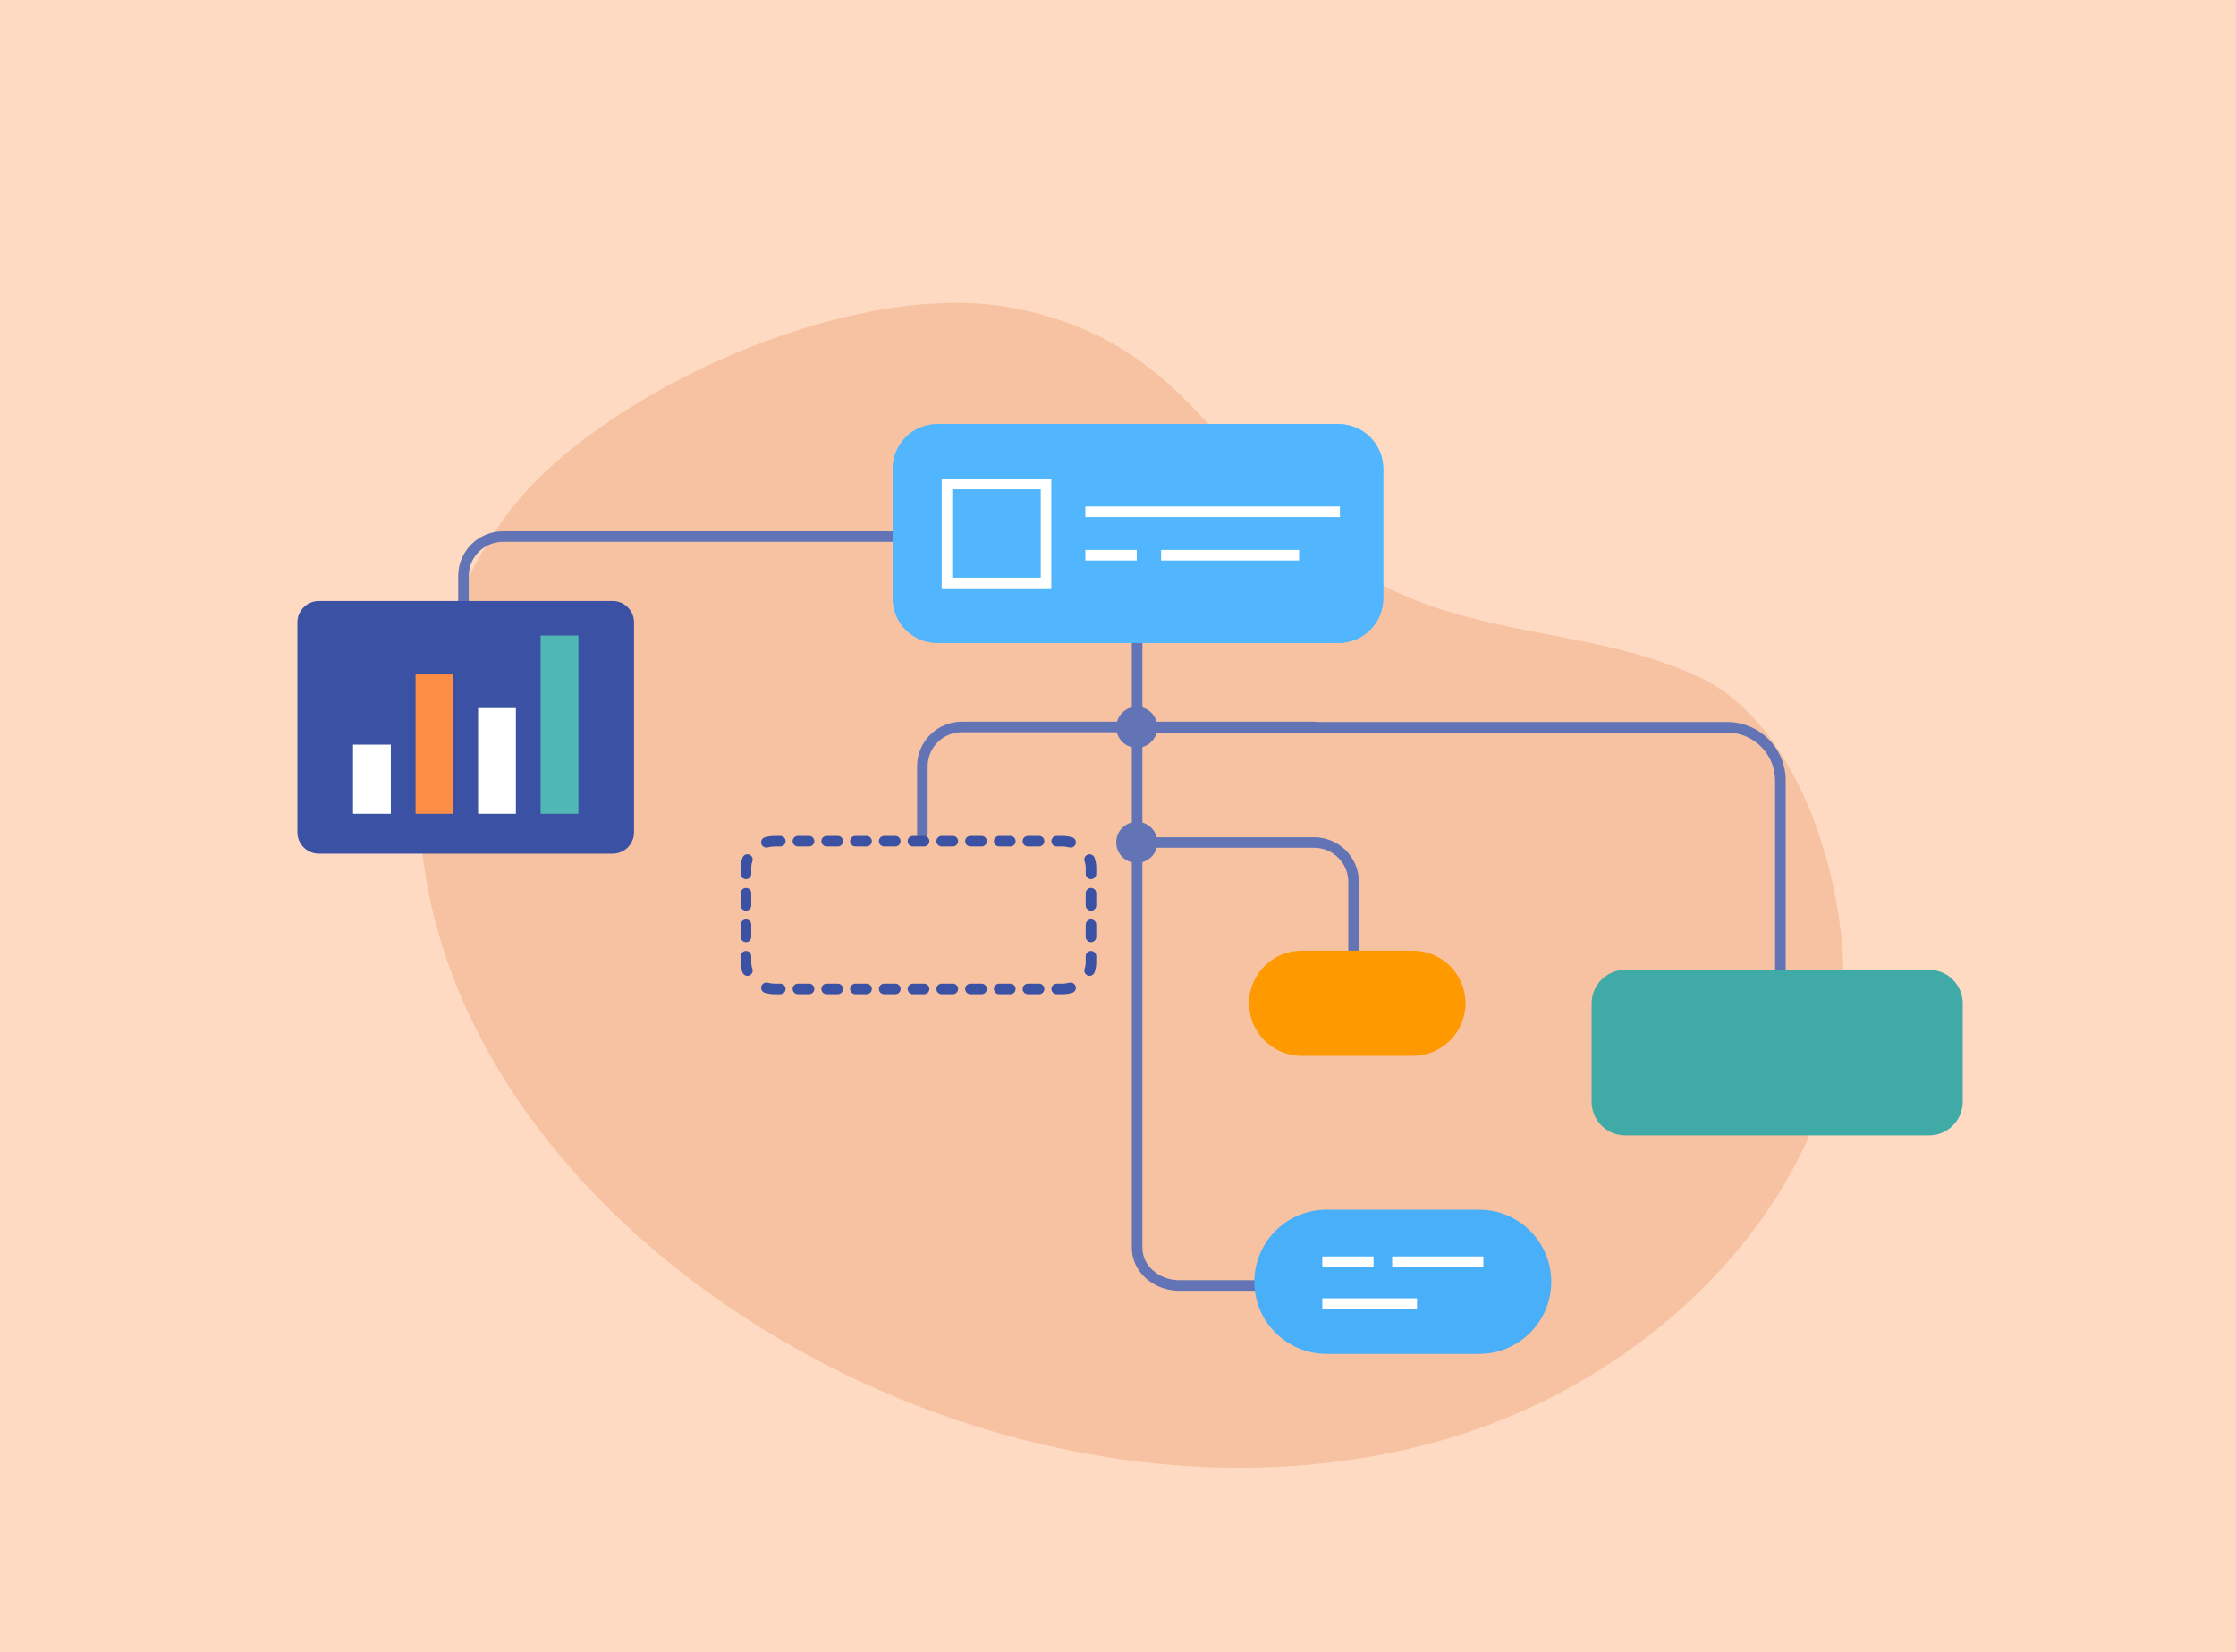 <svg width="203" height="150" viewBox="0 0 203 150" fill="none" xmlns="http://www.w3.org/2000/svg">
<rect width="203" height="150" fill="#FFDAC3"/>
<path d="M46.115 46.594C37.163 58.7 35.841 74.701 41.047 88.472C46.254 102.244 57.495 113.797 71.039 121.73C88.704 132.078 111.342 136.504 131.374 130.621C151.406 124.738 167.555 107.415 167.367 88.444C167.277 79.327 163.2 65.623 154.201 61.438C145.528 57.404 135.971 57.849 127.226 53.945C111.556 46.949 110.698 31.528 91.95 27.959C77.074 25.128 53.992 35.942 46.115 46.594Z" fill="#F6C2A2"/>
<path fill-rule="evenodd" clip-rule="evenodd" d="M45.66 49.19C44.837 49.19 44.048 49.517 43.466 50.098C42.884 50.679 42.557 51.467 42.557 52.289V58.494C42.557 58.758 42.342 58.973 42.077 58.973C41.812 58.973 41.597 58.758 41.597 58.494V52.289C41.597 51.213 42.025 50.181 42.787 49.42C43.549 48.659 44.583 48.231 45.66 48.231H85.391C85.656 48.231 85.871 48.446 85.871 48.711C85.871 48.975 85.656 49.19 85.391 49.19H45.66Z" fill="#6274B5"/>
<path fill-rule="evenodd" clip-rule="evenodd" d="M102.755 76.485C102.755 76.22 102.97 76.006 103.235 76.006H119.307C120.384 76.006 121.418 76.433 122.179 77.194C122.941 77.955 123.369 78.987 123.369 80.064V86.268C123.369 86.533 123.155 86.747 122.89 86.747C122.625 86.747 122.41 86.533 122.41 86.268V80.064C122.41 79.242 122.083 78.453 121.501 77.872C120.919 77.291 120.13 76.964 119.307 76.964H103.235C102.97 76.964 102.755 76.75 102.755 76.485Z" fill="#6274B5"/>
<path fill-rule="evenodd" clip-rule="evenodd" d="M87.322 66.474C86.499 66.474 85.709 66.801 85.127 67.382C84.545 67.963 84.218 68.751 84.218 69.573V75.721C84.218 75.986 84.004 76.2 83.739 76.2C83.474 76.2 83.259 75.986 83.259 75.721V69.573C83.259 68.497 83.687 67.465 84.449 66.704C85.211 65.943 86.244 65.516 87.322 65.516H119.307C119.572 65.516 119.786 65.73 119.786 65.995C119.786 66.26 119.572 66.474 119.307 66.474H87.322Z" fill="#6274B5"/>
<path fill-rule="evenodd" clip-rule="evenodd" d="M103.235 57.237C102.97 57.237 102.755 57.452 102.755 57.717V113.288C102.755 113.808 102.871 114.321 103.093 114.798C103.315 115.275 103.639 115.704 104.044 116.063C104.448 116.422 104.924 116.704 105.445 116.895C105.966 117.087 106.523 117.185 107.084 117.185H113.879C114.144 117.185 114.358 116.97 114.358 116.706C114.358 116.441 114.144 116.226 113.879 116.226H107.084C106.634 116.226 106.19 116.148 105.777 115.996C105.364 115.844 104.992 115.622 104.681 115.346C104.371 115.071 104.128 114.746 103.963 114.393C103.799 114.041 103.715 113.665 103.715 113.288V57.717C103.715 57.452 103.5 57.237 103.235 57.237Z" fill="#6274B5"/>
<path d="M103.208 78.338C104.239 78.338 105.075 77.504 105.075 76.473C105.075 75.443 104.239 74.608 103.208 74.608C102.176 74.608 101.34 75.443 101.34 76.473C101.34 77.504 102.176 78.338 103.208 78.338Z" fill="#6274B5"/>
<path d="M103.208 67.889C104.239 67.889 105.075 67.054 105.075 66.024C105.075 64.994 104.239 64.159 103.208 64.159C102.176 64.159 101.34 64.994 101.34 66.024C101.34 67.054 102.176 67.889 103.208 67.889Z" fill="#6274B5"/>
<path fill-rule="evenodd" clip-rule="evenodd" d="M69.449 76.006C69.731 75.927 70.028 75.885 70.335 75.885H70.84C71.105 75.885 71.32 76.099 71.32 76.364C71.32 76.629 71.105 76.843 70.84 76.843H70.335C70.116 76.843 69.906 76.873 69.709 76.928C69.454 77 69.189 76.852 69.117 76.597C69.046 76.342 69.194 76.077 69.449 76.006ZM71.96 76.364C71.96 76.099 72.175 75.885 72.44 75.885H73.451C73.716 75.885 73.93 76.099 73.93 76.364C73.93 76.629 73.716 76.843 73.451 76.843H72.44C72.175 76.843 71.96 76.629 71.96 76.364ZM74.571 76.364C74.571 76.099 74.785 75.885 75.05 75.885H76.061C76.326 75.885 76.541 76.099 76.541 76.364C76.541 76.629 76.326 76.843 76.061 76.843H75.05C74.785 76.843 74.571 76.629 74.571 76.364ZM77.181 76.364C77.181 76.099 77.396 75.885 77.661 75.885H78.672C78.937 75.885 79.151 76.099 79.151 76.364C79.151 76.629 78.937 76.843 78.672 76.843H77.661C77.396 76.843 77.181 76.629 77.181 76.364ZM79.792 76.364C79.792 76.099 80.007 75.885 80.272 75.885H81.282C81.547 75.885 81.762 76.099 81.762 76.364C81.762 76.629 81.547 76.843 81.282 76.843H80.272C80.007 76.843 79.792 76.629 79.792 76.364ZM82.403 76.364C82.403 76.099 82.617 75.885 82.882 75.885H83.893C84.158 75.885 84.373 76.099 84.373 76.364C84.373 76.629 84.158 76.843 83.893 76.843H82.882C82.617 76.843 82.403 76.629 82.403 76.364ZM85.013 76.364C85.013 76.099 85.228 75.885 85.493 75.885H86.503C86.768 75.885 86.983 76.099 86.983 76.364C86.983 76.629 86.768 76.843 86.503 76.843H85.493C85.228 76.843 85.013 76.629 85.013 76.364ZM87.624 76.364C87.624 76.099 87.838 75.885 88.103 75.885H89.114C89.379 75.885 89.594 76.099 89.594 76.364C89.594 76.629 89.379 76.843 89.114 76.843H88.103C87.838 76.843 87.624 76.629 87.624 76.364ZM90.234 76.364C90.234 76.099 90.449 75.885 90.714 75.885H91.725C91.99 75.885 92.204 76.099 92.204 76.364C92.204 76.629 91.99 76.843 91.725 76.843H90.714C90.449 76.843 90.234 76.629 90.234 76.364ZM92.845 76.364C92.845 76.099 93.06 75.885 93.325 75.885H94.335C94.6 75.885 94.815 76.099 94.815 76.364C94.815 76.629 94.6 76.843 94.335 76.843H93.325C93.06 76.843 92.845 76.629 92.845 76.364ZM95.455 76.364C95.455 76.099 95.67 75.885 95.935 75.885H96.441C96.747 75.885 97.045 75.927 97.326 76.006C97.581 76.077 97.73 76.342 97.658 76.597C97.586 76.852 97.321 77 97.066 76.928C96.869 76.873 96.659 76.843 96.441 76.843H95.935C95.67 76.843 95.455 76.629 95.455 76.364ZM68.014 77.582C68.264 77.669 68.396 77.942 68.308 78.192C68.243 78.379 68.208 78.577 68.208 78.784V79.337C68.208 79.602 67.993 79.816 67.728 79.816C67.463 79.816 67.248 79.602 67.248 79.337V78.784C67.248 78.467 67.302 78.161 67.403 77.876C67.49 77.626 67.764 77.494 68.014 77.582ZM98.761 77.582C99.011 77.494 99.285 77.626 99.373 77.876C99.473 78.161 99.527 78.467 99.527 78.784V79.337C99.527 79.602 99.312 79.816 99.047 79.816C98.782 79.816 98.567 79.602 98.567 79.337V78.784C98.567 78.577 98.532 78.379 98.467 78.192C98.379 77.942 98.511 77.669 98.761 77.582ZM67.728 80.611C67.993 80.611 68.208 80.825 68.208 81.09V82.197C68.208 82.462 67.993 82.676 67.728 82.676C67.463 82.676 67.248 82.462 67.248 82.197V81.09C67.248 80.825 67.463 80.611 67.728 80.611ZM99.047 80.611C99.312 80.611 99.527 80.825 99.527 81.09V82.197C99.527 82.462 99.312 82.676 99.047 82.676C98.782 82.676 98.567 82.462 98.567 82.197V81.09C98.567 80.825 98.782 80.611 99.047 80.611ZM67.728 83.47C67.993 83.47 68.208 83.685 68.208 83.95V85.057C68.208 85.321 67.993 85.536 67.728 85.536C67.463 85.536 67.248 85.321 67.248 85.057V83.95C67.248 83.685 67.463 83.47 67.728 83.47ZM99.047 83.47C99.312 83.47 99.527 83.685 99.527 83.95V85.057C99.527 85.321 99.312 85.536 99.047 85.536C98.782 85.536 98.567 85.321 98.567 85.057V83.95C98.567 83.685 98.782 83.47 99.047 83.47ZM67.728 86.33C67.993 86.33 68.208 86.545 68.208 86.809V87.363C68.208 87.57 68.243 87.768 68.308 87.954C68.396 88.204 68.264 88.477 68.014 88.565C67.764 88.652 67.49 88.521 67.403 88.271C67.302 87.985 67.248 87.68 67.248 87.363V86.809C67.248 86.545 67.463 86.33 67.728 86.33ZM99.047 86.33C99.312 86.33 99.527 86.545 99.527 86.809V87.363C99.527 87.68 99.473 87.985 99.373 88.271C99.285 88.521 99.011 88.652 98.761 88.565C98.511 88.477 98.379 88.204 98.467 87.954C98.532 87.768 98.567 87.57 98.567 87.363V86.809C98.567 86.545 98.782 86.33 99.047 86.33ZM69.117 89.55C69.189 89.295 69.454 89.146 69.709 89.218C69.906 89.273 70.116 89.303 70.335 89.303H70.84C71.105 89.303 71.32 89.518 71.32 89.782C71.32 90.047 71.105 90.262 70.84 90.262H70.335C70.028 90.262 69.731 90.22 69.449 90.141C69.194 90.069 69.046 89.805 69.117 89.55ZM97.658 89.55C97.73 89.805 97.581 90.069 97.326 90.141C97.045 90.22 96.747 90.262 96.441 90.262H95.935C95.67 90.262 95.455 90.047 95.455 89.782C95.455 89.518 95.67 89.303 95.935 89.303H96.441C96.659 89.303 96.869 89.273 97.066 89.218C97.321 89.146 97.586 89.295 97.658 89.55ZM71.96 89.782C71.96 89.518 72.175 89.303 72.44 89.303H73.451C73.716 89.303 73.93 89.518 73.93 89.782C73.93 90.047 73.716 90.262 73.451 90.262H72.44C72.175 90.262 71.96 90.047 71.96 89.782ZM74.571 89.782C74.571 89.518 74.785 89.303 75.05 89.303H76.061C76.326 89.303 76.541 89.518 76.541 89.782C76.541 90.047 76.326 90.262 76.061 90.262H75.05C74.785 90.262 74.571 90.047 74.571 89.782ZM77.181 89.782C77.181 89.518 77.396 89.303 77.661 89.303H78.672C78.937 89.303 79.151 89.518 79.151 89.782C79.151 90.047 78.937 90.262 78.672 90.262H77.661C77.396 90.262 77.181 90.047 77.181 89.782ZM79.792 89.782C79.792 89.518 80.007 89.303 80.272 89.303H81.282C81.547 89.303 81.762 89.518 81.762 89.782C81.762 90.047 81.547 90.262 81.282 90.262H80.272C80.007 90.262 79.792 90.047 79.792 89.782ZM82.403 89.782C82.403 89.518 82.617 89.303 82.882 89.303H83.893C84.158 89.303 84.373 89.518 84.373 89.782C84.373 90.047 84.158 90.262 83.893 90.262H82.882C82.617 90.262 82.403 90.047 82.403 89.782ZM85.013 89.782C85.013 89.518 85.228 89.303 85.493 89.303H86.503C86.768 89.303 86.983 89.518 86.983 89.782C86.983 90.047 86.768 90.262 86.503 90.262H85.493C85.228 90.262 85.013 90.047 85.013 89.782ZM87.624 89.782C87.624 89.518 87.838 89.303 88.103 89.303H89.114C89.379 89.303 89.594 89.518 89.594 89.782C89.594 90.047 89.379 90.262 89.114 90.262H88.103C87.838 90.262 87.624 90.047 87.624 89.782ZM90.234 89.782C90.234 89.518 90.449 89.303 90.714 89.303H91.725C91.99 89.303 92.204 89.518 92.204 89.782C92.204 90.047 91.99 90.262 91.725 90.262H90.714C90.449 90.262 90.234 90.047 90.234 89.782ZM92.845 89.782C92.845 89.518 93.06 89.303 93.325 89.303H94.335C94.6 89.303 94.815 89.518 94.815 89.782C94.815 90.047 94.6 90.262 94.335 90.262H93.325C93.06 90.262 92.845 90.047 92.845 89.782Z" fill="#3B51A3"/>
<path fill-rule="evenodd" clip-rule="evenodd" d="M102.728 66.024C102.728 65.76 102.943 65.545 103.208 65.545H156.798C158.209 65.545 159.562 66.105 160.56 67.101C161.557 68.097 162.118 69.449 162.118 70.858V88.469C162.118 88.733 161.903 88.948 161.638 88.948C161.373 88.948 161.158 88.733 161.158 88.469V70.858C161.158 69.703 160.699 68.595 159.881 67.779C159.063 66.962 157.955 66.503 156.798 66.503H103.208C102.943 66.503 102.728 66.289 102.728 66.024Z" fill="#6274B5"/>
<path d="M121.523 38.502H85.104C82.865 38.502 81.05 40.315 81.05 42.55V54.32C81.05 56.556 82.865 58.369 85.104 58.369H121.523C123.762 58.369 125.577 56.556 125.577 54.32V42.55C125.577 40.315 123.762 38.502 121.523 38.502Z" fill="#51B6FD"/>
<path fill-rule="evenodd" clip-rule="evenodd" d="M121.523 39.199H85.104C83.251 39.199 81.748 40.7 81.748 42.55V54.32C81.748 56.171 83.251 57.672 85.104 57.672H121.523C123.376 57.672 124.879 56.171 124.879 54.32V42.55C124.879 40.7 123.376 39.199 121.523 39.199ZM85.104 38.502H121.523C123.762 38.502 125.577 40.315 125.577 42.55V54.32C125.577 56.556 123.762 58.369 121.523 58.369H85.104C82.865 58.369 81.05 56.556 81.05 54.32V42.55C81.05 40.315 82.865 38.502 85.104 38.502Z" fill="#51B6FD"/>
<path fill-rule="evenodd" clip-rule="evenodd" d="M121.65 46.94H98.537V45.981H121.65V46.94Z" fill="white"/>
<path fill-rule="evenodd" clip-rule="evenodd" d="M103.205 50.888H98.537V49.93H103.205V50.888Z" fill="white"/>
<path fill-rule="evenodd" clip-rule="evenodd" d="M117.942 50.888H105.411V49.93H117.942V50.888Z" fill="white"/>
<path d="M95.5 43.411H85.44V53.459H95.5V43.411Z" fill="#51B6FD"/>
<path d="M94.967 43.943H85.972V52.927H94.967V43.943Z" fill="#51B6FD"/>
<path fill-rule="evenodd" clip-rule="evenodd" d="M85.493 43.464H95.447V53.406H85.493V43.464ZM86.452 44.422V52.448H94.488V44.422H86.452Z" fill="white"/>
<path d="M128.272 86.311H118.175C115.537 86.311 113.398 88.448 113.398 91.082V91.082C113.398 93.718 115.537 95.853 118.175 95.853H128.272C130.91 95.853 133.049 93.718 133.049 91.082V91.082C133.049 88.448 130.91 86.311 128.272 86.311Z" fill="#FF9900"/>
<path d="M134.282 109.823H120.431C116.812 109.823 113.878 112.753 113.878 116.368V116.368C113.878 119.982 116.812 122.913 120.431 122.913H134.282C137.901 122.913 140.835 119.982 140.835 116.368V116.368C140.835 112.753 137.901 109.823 134.282 109.823Z" fill="#48AFF8"/>
<path fill-rule="evenodd" clip-rule="evenodd" d="M124.703 115.027H120.048V114.068H124.703V115.027Z" fill="white"/>
<path fill-rule="evenodd" clip-rule="evenodd" d="M134.671 115.027H126.391V114.068H134.671V115.027Z" fill="white"/>
<path fill-rule="evenodd" clip-rule="evenodd" d="M128.646 118.827H120.048V117.868H128.646V118.827Z" fill="white"/>
<path d="M175.124 88.043H147.565C145.871 88.043 144.498 89.415 144.498 91.107V100.013C144.498 101.705 145.871 103.076 147.565 103.076H175.124C176.819 103.076 178.192 101.705 178.192 100.013V91.107C178.192 89.415 176.819 88.043 175.124 88.043Z" fill="#3FAAA6"/>
<path d="M55.614 54.559H28.948C27.872 54.559 27 55.43 27 56.504V75.555C27 76.63 27.872 77.501 28.948 77.501H55.614C56.69 77.501 57.562 76.63 57.562 75.555V56.504C57.562 55.43 56.69 54.559 55.614 54.559Z" fill="#3B51A3"/>
<path d="M35.482 67.602H32.05V73.875H35.482V67.602Z" fill="white"/>
<path d="M41.158 61.228H37.726V73.875H41.158V61.228Z" fill="#FE8D46"/>
<path d="M46.835 64.287H43.403V73.875H46.835V64.287Z" fill="white"/>
<path d="M52.512 57.697H49.08V73.875H52.512V57.697Z" fill="#50B8B4"/>
</svg>

